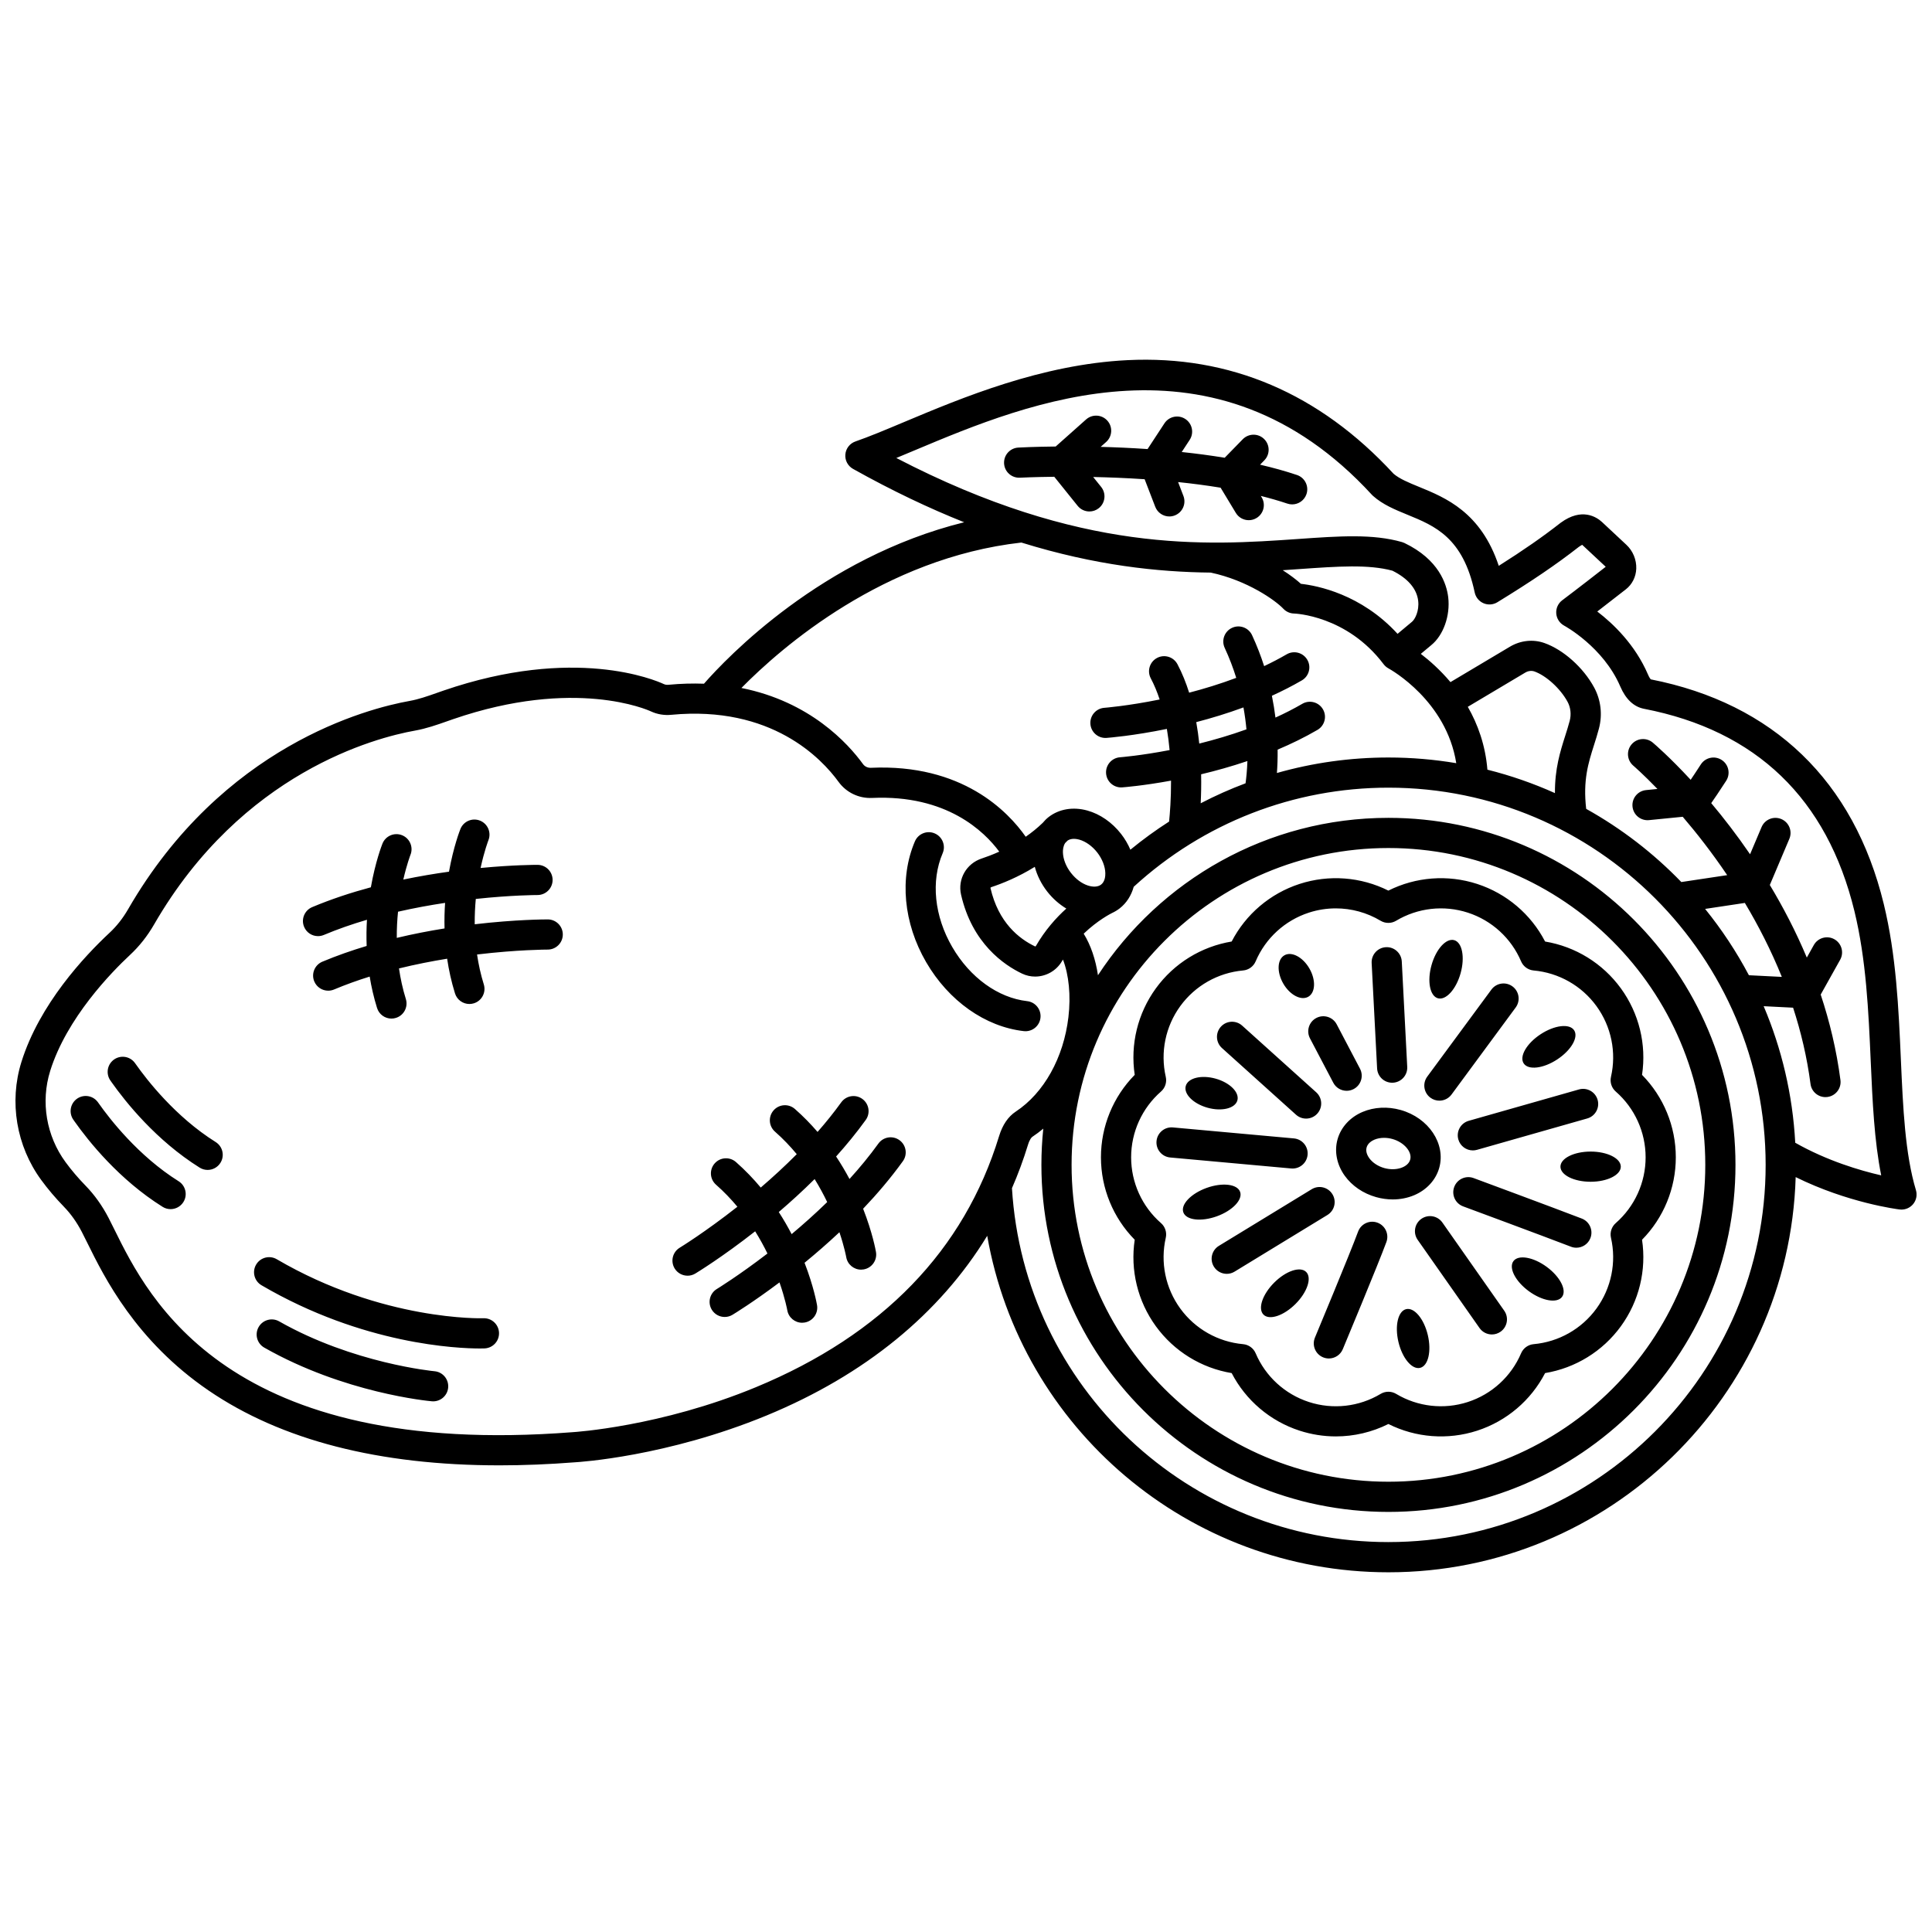 <?xml version="1.0" encoding="UTF-8"?>
<!-- Uploaded to: ICON Repo, www.iconrepo.com, Generator: ICON Repo Mixer Tools -->
<svg width="800px" height="800px" version="1.1" viewBox="144 144 512 512" xmlns="http://www.w3.org/2000/svg">
 <defs>
  <clipPath id="a">
   <path d="m148.09 239h503.81v322h-503.81z"/>
  </clipPath>
 </defs>
 <g clip-path="url(#a)">
  <path d="m160.94 463.8c1.809 1.855 3.398 4.09 4.727 6.637 0.461 0.887 0.957 1.895 1.508 3.004 4.461 9.035 12.77 25.848 32.09 39.047 19.312 13.195 45.211 19.844 77.117 19.844 6.422 0 13.09-0.27 19.992-0.809 0.98-0.055 24.281-1.473 50.809-12.418 26.023-10.738 45.836-26.965 58.438-47.605 8.906 50.945 53.312 89.172 106.34 89.172 58.445 0 106.19-46.688 107.91-104.73 13.84 6.836 26.93 8.508 27.559 8.582 0.16 0.02 0.324 0.027 0.484 0.027 1.172 0 2.293-0.516 3.059-1.422 0.871-1.031 1.16-2.434 0.77-3.727-2.883-9.59-3.422-21.738-3.992-34.602-0.602-13.582-1.223-27.625-4.535-41.234-7.918-32.574-29.273-53.156-61.758-59.535-0.125-0.145-0.391-0.504-0.723-1.273-3.41-7.941-9.242-13.492-13.441-16.703 1.961-1.508 4.523-3.488 7.594-5.894 1.656-1.297 2.652-3.281 2.738-5.445 0.094-2.371-0.895-4.754-2.629-6.352l-6.449-6.023c-1.422-1.312-5.336-3.918-10.926 0.18-0.035 0.023-0.066 0.051-0.102 0.074-4.633 3.629-9.789 7.219-16.332 11.355-4.727-14.215-14.098-18.051-21.141-20.934-2.75-1.125-5.133-2.102-6.731-3.461-19.656-21.32-43.387-31.449-70.531-30.113-22.809 1.125-43.871 9.969-59.25 16.426-4.945 2.078-9.223 3.871-12.832 5.121-1.488 0.516-2.535 1.855-2.676 3.426-0.141 1.57 0.656 3.074 2.031 3.844 10.426 5.832 20.234 10.469 29.457 14.145-37.707 9.332-62.961 35.941-68.953 42.785-2.973-0.105-6.102-0.031-9.418 0.285-0.457 0.047-0.871-0.02-1.238-0.191-2.32-1.078-23.688-10.199-58.395 1.738-0.566 0.195-1.133 0.395-1.699 0.594-2.504 0.883-4.871 1.715-7.254 2.141-11.176 1.996-49.582 11.871-74.621 55.219-1.375 2.383-3.027 4.477-4.906 6.227-6.672 6.215-18.578 18.93-23.359 34.246-3.301 10.574-1.34 22.258 5.246 31.254 1.766 2.418 3.793 4.805 6.027 7.098zm351.01 88.867c-52.918 0-96.562-41.121-99.77-93.785 1.613-3.703 3.027-7.519 4.231-11.453 0.48-1.57 0.992-2.043 1.188-2.172 0.996-0.656 1.953-1.387 2.883-2.156-0.328 3.156-0.5 6.359-0.5 9.605 0 50.711 41.258 91.969 91.969 91.969s91.969-41.258 91.969-91.969c0-50.711-41.258-91.969-91.969-91.969-32.176 0-60.539 16.613-76.98 41.707-0.629-4.219-1.914-7.981-3.781-11.012 3.742-3.586 7.191-5.316 7.508-5.473 0.707-0.332 1.391-0.734 2.027-1.23 1.816-1.414 3.082-3.41 3.719-5.719 18.48-16.938 42.395-26.27 67.504-26.27 55.121 0 99.965 44.844 99.965 99.965 0.004 55.117-44.84 99.961-99.961 99.961zm-86.266-182.8c-0.016-0.629 0.066-1.664 0.598-2.461 0.211-0.211 0.422-0.426 0.633-0.641 1-0.684 2.348-0.461 3.082-0.262 1.723 0.48 3.465 1.723 4.785 3.414 1.316 1.691 2.098 3.688 2.141 5.477 0.02 0.793-0.102 2.238-1.109 3.023-1.645 1.281-5.332 0.332-7.988-3.082-1.32-1.684-2.102-3.68-2.141-5.469zm0.902 14.91c-2.734 2.469-5.66 5.746-8.066 9.926-0.059 0.102-0.164 0.129-0.207 0.109-4.242-2.012-9.734-6.332-11.828-15.484-0.016-0.059 0.051-0.172 0.18-0.215 2.789-0.918 7.078-2.609 11.566-5.394 0.613 2.297 1.723 4.539 3.281 6.539 1.488 1.906 3.231 3.406 5.074 4.519zm85.363-16.043c46.301 0 83.969 37.668 83.969 83.969s-37.668 83.969-83.969 83.969-83.969-37.668-83.969-83.969 37.668-83.969 83.969-83.969zm-49.637-19.539c3.856-0.918 8.008-2.07 12.262-3.508-0.086 2.473-0.297 4.484-0.492 5.894-4.062 1.52-8.031 3.289-11.887 5.297 0.113-2.25 0.172-4.856 0.117-7.684zm-0.496-8.141c-0.195-1.871-0.457-3.773-0.797-5.684 3.984-1.035 8.223-2.316 12.508-3.894 0.367 2.027 0.625 3.969 0.793 5.809-4.289 1.547-8.539 2.781-12.504 3.769zm71.164-9.742 15.238-9.074c0.754-0.449 1.648-0.562 2.391-0.305 3.133 1.102 6.922 4.559 8.809 8.047 0.812 1.496 1.02 3.332 0.57 5.039-0.352 1.332-0.762 2.625-1.195 3.992-1.316 4.144-2.762 8.703-2.719 15.168-5.719-2.57-11.703-4.656-17.895-6.207-0.535-6.519-2.562-12.062-5.199-16.66zm62.891 53.559 10.531-1.586c3.559 5.953 6.938 12.516 9.801 19.602l-8.727-0.441c-3.301-6.242-7.195-12.125-11.605-17.574zm-214.34-119.5c1.617-0.668 3.309-1.379 5.09-2.125 29.699-12.469 79.406-33.34 120.95 11.883 0.09 0.098 0.188 0.191 0.285 0.281 2.617 2.332 5.793 3.629 9.156 5.008 7.234 2.961 14.715 6.023 17.801 20.598 0.27 1.27 1.137 2.332 2.332 2.848 1.195 0.512 2.562 0.414 3.668-0.262 9.027-5.527 15.688-10.051 21.582-14.664 0.418-0.301 0.715-0.465 0.906-0.551l6.231 5.816c-7.242 5.664-11.48 8.84-11.523 8.871-1.094 0.82-1.691 2.144-1.586 3.508s0.902 2.582 2.109 3.227c0.102 0.055 10.348 5.613 14.855 16.109 1.461 3.402 3.582 5.394 6.301 5.922 29.746 5.762 48.504 23.801 55.754 53.621 3.125 12.855 3.731 26.504 4.316 39.699 0.48 10.832 0.938 21.18 2.781 30.324-5.562-1.273-14.312-3.84-22.781-8.645-0.688-12.773-3.602-24.965-8.367-36.188l7.797 0.395c2.086 6.402 3.695 13.156 4.617 20.219 0.262 2.016 1.98 3.481 3.961 3.481 0.172 0 0.348-0.012 0.523-0.035 2.188-0.285 3.734-2.293 3.449-4.481-1.039-7.969-2.871-15.539-5.234-22.66l5.156-9.223c1.078-1.926 0.387-4.363-1.539-5.441-1.926-1.074-4.363-0.387-5.441 1.539l-1.855 3.32c-2.922-6.953-6.285-13.387-9.805-19.234l5.176-12.23c0.859-2.035-0.09-4.379-2.125-5.238-2.035-0.863-4.379 0.09-5.238 2.125l-3.047 7.199c-3.508-5.125-7.027-9.664-10.293-13.551 0.836-1.188 2.109-3.059 3.957-5.914 1.199-1.855 0.668-4.332-1.188-5.527-1.855-1.199-4.328-0.664-5.527 1.188-1.109 1.719-1.992 3.047-2.688 4.07-5.527-5.977-9.512-9.406-10.031-9.844-1.684-1.426-4.203-1.223-5.633 0.461-1.43 1.684-1.223 4.207 0.457 5.637 0.098 0.086 2.598 2.242 6.398 6.172-1.867 0.188-3.031 0.305-3.031 0.305-2.195 0.223-3.797 2.184-3.574 4.379 0.207 2.059 1.945 3.598 3.973 3.598 0.137 0 0.27-0.008 0.406-0.02 0 0 3.902-0.395 8.926-0.887 3.656 4.273 7.738 9.469 11.785 15.469l-12.152 1.828c-7.379-7.637-15.875-14.188-25.215-19.395-0.879-7.586 0.559-12.125 2.074-16.906 0.445-1.402 0.906-2.848 1.305-4.375 0.977-3.703 0.523-7.57-1.27-10.887-2.859-5.277-8.16-10.012-13.188-11.781-2.996-1.055-6.324-0.695-9.133 0.977l-15.754 9.383c-2.734-3.242-5.566-5.731-7.859-7.484l2.754-2.301c3.227-2.609 5.082-7.824 4.512-12.684-0.41-3.496-2.461-10.016-11.613-14.402-0.203-0.098-0.414-0.176-0.629-0.238-7.738-2.215-16.508-1.598-27.609-0.816-24.391 1.695-57.336 4.012-106.41-21.469zm136.65 43.414-3.816 3.188c-9.645-10.539-21.32-12.781-25.605-13.254-1.223-1.098-2.856-2.348-4.82-3.606 1.559-0.102 3.074-0.207 4.543-0.312 10.141-0.711 18.188-1.277 24.523 0.438 4.094 2.039 6.453 4.789 6.824 7.973 0.32 2.738-0.883 4.957-1.648 5.574zm-103.5-21.004c19.578 6.074 36.184 7.816 50.172 7.961 9.648 2.047 17.129 7.332 19.254 9.59 0.734 0.781 1.75 1.234 2.82 1.258 0.141 0.004 13.973 0.461 23.738 13.426 0.344 0.453 0.785 0.836 1.285 1.109 0.68 0.371 15.352 8.594 17.973 25.125-5.848-0.984-11.852-1.504-17.973-1.504-10.109 0-20.039 1.402-29.555 4.106 0.133-1.773 0.215-3.856 0.188-6.191 3.582-1.512 7.141-3.242 10.559-5.231 1.91-1.109 2.559-3.559 1.449-5.465-1.109-1.91-3.559-2.559-5.465-1.449-2.305 1.34-4.691 2.551-7.117 3.652-0.23-1.852-0.539-3.785-0.945-5.781 2.688-1.223 5.352-2.574 7.934-4.074 1.91-1.109 2.559-3.559 1.449-5.465-1.109-1.91-3.559-2.559-5.465-1.449-1.941 1.129-3.941 2.168-5.973 3.129-0.863-2.68-1.914-5.426-3.199-8.199-0.93-2.004-3.309-2.875-5.309-1.945-2.004 0.93-2.875 3.305-1.945 5.309 1.25 2.699 2.254 5.359 3.059 7.949-4.254 1.598-8.492 2.891-12.48 3.926-0.824-2.613-1.84-5.152-3.098-7.539-1.031-1.953-3.449-2.703-5.402-1.672s-2.703 3.449-1.672 5.402c0.934 1.766 1.707 3.656 2.356 5.613-8.5 1.723-14.535 2.195-14.664 2.207-2.203 0.164-3.856 2.082-3.691 4.281 0.156 2.102 1.91 3.703 3.984 3.703 0.098 0 0.195-0.004 0.297-0.012 0.555-0.039 7.004-0.543 15.984-2.379 0.32 1.883 0.555 3.762 0.723 5.609-7.691 1.477-13.023 1.898-13.141 1.906-2.203 0.164-3.856 2.082-3.691 4.281 0.156 2.102 1.906 3.707 3.984 3.707 0.098 0 0.195-0.004 0.297-0.012 0.492-0.035 5.574-0.434 12.934-1.785 0.02 4.789-0.301 8.73-0.516 10.848-3.543 2.269-6.969 4.758-10.258 7.457-0.625-1.457-1.441-2.871-2.461-4.176-2.383-3.062-5.562-5.266-8.953-6.207-3.762-1.043-7.504-0.414-10.258 1.73-0.578 0.453-1.094 0.973-1.559 1.535-1.445 1.398-2.973 2.617-4.508 3.684-4.652-6.644-16.801-19.391-41.051-18.273-0.828 0.023-1.59-0.328-2.059-0.969-4.039-5.562-14.098-16.566-32.234-20.184 10.688-10.855 37.746-34.43 74.203-38.543zm-257.39 140.05c4.387-14.062 16.27-26.207 21.176-30.777 2.461-2.289 4.606-5.008 6.379-8.082 23.312-40.359 58.785-49.508 69.102-51.348 3.023-0.539 5.812-1.52 8.508-2.469 0.547-0.191 1.094-0.387 1.641-0.574 32.293-11.105 51.617-2.422 52.422-2.047 1.645 0.766 3.504 1.078 5.367 0.898 26.551-2.527 39.852 11.586 44.34 17.77 2.055 2.828 5.379 4.426 8.895 4.262 19.758-0.902 29.742 8.891 33.691 14.234-1.793 0.812-3.398 1.402-4.648 1.816-4.066 1.34-6.418 5.465-5.473 9.594 2.957 12.926 11.414 18.66 16.195 20.926 1.102 0.523 2.269 0.77 3.43 0.77 2.848 0 5.629-1.5 7.137-4.117 0.078-0.137 0.164-0.258 0.242-0.391 1.562 4.059 2.125 9.535 1.445 15.27-1.273 10.746-6.484 20.094-13.941 25.012-2.031 1.34-3.523 3.527-4.434 6.512-9.25 30.262-30.926 52.645-64.418 66.523-25.305 10.488-48.199 11.906-48.512 11.926-91.469 7.141-112.51-35.453-121.49-53.645-0.574-1.164-1.098-2.223-1.582-3.156-1.688-3.242-3.738-6.113-6.094-8.527-1.969-2.019-3.754-4.121-5.301-6.234-5.102-6.953-6.621-15.98-4.074-24.145zm232.15-28.844c-6.012-10.34-7.129-22.309-2.981-32.02 0.867-2.031 3.219-2.977 5.25-2.106 2.031 0.867 2.977 3.219 2.106 5.25-3.16 7.398-2.211 16.691 2.539 24.859 4.711 8.098 12.133 13.461 19.859 14.344 2.195 0.25 3.769 2.231 3.519 4.426-0.234 2.039-1.961 3.543-3.969 3.543-0.152 0-0.305-0.008-0.457-0.027-10.223-1.168-19.895-8-25.867-18.27zm-177.57 80.152c1.113-1.906 3.562-2.547 5.473-1.43 28.105 16.445 54.488 15.652 54.754 15.641 2.207-0.09 4.062 1.637 4.148 3.844 0.082 2.207-1.637 4.062-3.844 4.148-0.121 0.004-0.535 0.02-1.211 0.02-5.797 0-30.93-0.977-57.883-16.75-1.91-1.117-2.551-3.566-1.438-5.473zm50.898 32.59c-0.188 2.078-1.93 3.641-3.977 3.641-0.117 0-0.238-0.004-0.359-0.016-0.938-0.082-23.199-2.176-44.395-14.219-1.922-1.09-2.594-3.531-1.5-5.453 1.09-1.922 3.531-2.594 5.453-1.5 19.633 11.156 40.941 13.188 41.156 13.207 2.195 0.199 3.816 2.141 3.621 4.34zm-99.215-70.832c-1.234-1.586-1.105-3.879 0.363-5.316 1.582-1.543 4.113-1.512 5.652 0.07 0.242 0.25 0.375 0.438 0.645 0.82 2.785 3.953 10.414 13.867 21.121 20.57 1.871 1.172 2.438 3.641 1.266 5.512-0.758 1.211-2.062 1.879-3.394 1.879-0.727 0-1.457-0.195-2.117-0.609-11.512-7.207-19.609-17.344-23.414-22.742zm9.816-10.391c-1.234-1.586-1.105-3.879 0.363-5.316 1.582-1.543 4.113-1.512 5.652 0.07 0.242 0.25 0.375 0.438 0.645 0.82 2.785 3.953 10.414 13.867 21.121 20.57 1.871 1.172 2.438 3.641 1.266 5.512-0.758 1.211-2.062 1.879-3.394 1.879-0.727 0-1.457-0.195-2.117-0.609-11.512-7.207-19.609-17.344-23.414-22.742zm54.902-38.422c0.516 0 1.043-0.102 1.547-0.312 3.715-1.562 7.562-2.887 11.426-4.023-0.133 2.199-0.168 4.523-0.078 6.938-3.949 1.184-7.898 2.559-11.742 4.172-2.035 0.855-2.992 3.199-2.137 5.234 0.645 1.531 2.125 2.449 3.688 2.449 0.516 0 1.043-0.102 1.547-0.312 3.078-1.293 6.25-2.43 9.445-3.426 0.445 2.723 1.078 5.508 1.953 8.32 0.531 1.715 2.113 2.812 3.816 2.812 0.395 0 0.793-0.059 1.188-0.184 2.109-0.656 3.285-2.894 2.629-5.004-0.852-2.734-1.43-5.449-1.816-8.102 4.371-1.074 8.68-1.918 12.758-2.578 0.445 2.996 1.113 6.074 2.082 9.188 0.531 1.715 2.113 2.812 3.816 2.812 0.395 0 0.793-0.059 1.188-0.18 2.109-0.656 3.285-2.898 2.633-5.008-0.832-2.676-1.406-5.332-1.789-7.93 10.695-1.277 18.391-1.301 18.703-1.301h0.02c2.203 0 3.992-1.785 4-3.988 0.008-2.207-1.777-4.004-3.984-4.008-0.664 0-8.473 0.012-19.359 1.289-0.023-2.359 0.09-4.609 0.285-6.715 9.445-1.012 16.047-1.035 16.336-1.035h0.02c2.203 0 3.992-1.785 4-3.988 0.008-2.207-1.777-4.004-3.984-4.008-0.57-0.004-6.481 0.004-15.102 0.828 0.973-4.5 2.051-7.289 2.078-7.359 0.812-2.051-0.184-4.371-2.234-5.191-2.055-0.82-4.379 0.18-5.195 2.231-0.152 0.383-1.832 4.688-3.023 11.301-3.805 0.527-7.883 1.211-12.105 2.09 0.914-3.992 1.855-6.453 1.898-6.562 0.816-2.051-0.184-4.375-2.231-5.191-2.051-0.82-4.379 0.18-5.195 2.231-0.156 0.391-1.875 4.801-3.07 11.566-5.207 1.398-10.473 3.125-15.551 5.258-2.035 0.855-2.992 3.199-2.137 5.234 0.637 1.535 2.121 2.453 3.68 2.453zm21.207-6.473c4.309-0.984 8.52-1.746 12.473-2.34-0.148 2.148-0.207 4.414-0.145 6.773-4.031 0.645-8.301 1.465-12.66 2.504-0.016-2.445 0.113-4.773 0.332-6.938zm76.727 96.465c0.707 0 1.422-0.188 2.066-0.578 0.555-0.336 7.219-4.418 15.852-11.188 1.25 2 2.328 3.981 3.258 5.883-7.625 5.852-13.285 9.324-13.41 9.398-1.887 1.145-2.488 3.606-1.344 5.492 0.754 1.238 2.07 1.926 3.422 1.926 0.707 0 1.422-0.188 2.066-0.578 0.48-0.289 5.523-3.379 12.457-8.582 1.508 4.332 2.047 7.266 2.062 7.367 0.332 1.949 2.023 3.324 3.938 3.324 0.223 0 0.449-0.02 0.676-0.059 2.176-0.371 3.644-2.434 3.273-4.613-0.07-0.406-0.879-4.953-3.309-11.223 2.973-2.434 6.098-5.141 9.242-8.094 1.309 3.902 1.785 6.5 1.801 6.594 0.332 1.949 2.023 3.324 3.938 3.324 0.223 0 0.449-0.02 0.676-0.059 2.176-0.371 3.644-2.434 3.273-4.613-0.07-0.414-0.902-5.074-3.406-11.473 3.715-3.906 7.309-8.125 10.531-12.59 1.293-1.793 0.887-4.289-0.906-5.582-1.793-1.293-4.289-0.887-5.582 0.906-2.356 3.269-4.949 6.406-7.656 9.387-1.035-1.949-2.215-3.949-3.547-5.961 2.754-3.07 5.41-6.301 7.848-9.68 1.293-1.793 0.887-4.289-0.906-5.582-1.793-1.293-4.289-0.887-5.582 0.906-1.953 2.707-4.066 5.328-6.277 7.844-1.797-2.09-3.789-4.137-6.004-6.082-1.66-1.457-4.184-1.297-5.644 0.363-1.457 1.66-1.297 4.184 0.363 5.644 2.152 1.891 4.062 3.906 5.773 5.969-3.172 3.195-6.41 6.16-9.543 8.848-1.941-2.324-4.117-4.602-6.566-6.758-1.66-1.457-4.184-1.297-5.644 0.363-1.457 1.66-1.297 4.184 0.363 5.644 2.106 1.852 3.981 3.82 5.66 5.836-8.559 6.734-15.156 10.781-15.289 10.859-1.887 1.145-2.488 3.606-1.344 5.492 0.754 1.234 2.07 1.922 3.422 1.922zm33.676-25.609c1.285 2.078 2.391 4.133 3.332 6.094-3.164 3.082-6.363 5.93-9.426 8.496-0.992-1.91-2.125-3.875-3.406-5.856 3.102-2.652 6.32-5.578 9.5-8.734zm110.52 51.414c3.746 7.227 10.195 12.723 18 15.258 3.141 1.02 6.383 1.523 9.613 1.523 4.801 0 9.57-1.113 13.922-3.289 7.277 3.644 15.727 4.301 23.531 1.77 7.801-2.535 14.25-8.031 17.996-15.262 8.035-1.332 15.262-5.769 20.086-12.41 4.824-6.637 6.816-14.875 5.606-22.926 5.715-5.805 8.949-13.641 8.949-21.848 0-8.203-3.234-16.043-8.949-21.848 1.211-8.051-0.781-16.289-5.606-22.926-4.828-6.641-12.055-11.078-20.086-12.41-3.746-7.227-10.195-12.723-18-15.262-7.805-2.535-16.254-1.879-23.535 1.766-7.277-3.644-15.727-4.301-23.531-1.77-7.801 2.535-14.25 8.031-17.996 15.262-8.035 1.332-15.262 5.769-20.086 12.41-4.824 6.637-6.816 14.875-5.606 22.926-5.715 5.805-8.949 13.641-8.949 21.848 0 8.203 3.234 16.043 8.949 21.848-1.211 8.051 0.781 16.289 5.606 22.926 4.824 6.644 12.051 11.082 20.086 12.414zm-18.73-39.754c-5.031-4.394-7.914-10.746-7.914-17.43 0-6.68 2.887-13.031 7.914-17.43 1.109-0.969 1.594-2.465 1.266-3.898-1.484-6.508-0.082-13.34 3.844-18.742 3.93-5.406 10-8.848 16.656-9.445 1.469-0.133 2.742-1.059 3.32-2.414 2.617-6.141 7.762-10.848 14.109-12.91 2.332-0.758 4.738-1.129 7.137-1.129 4.137 0 8.242 1.109 11.867 3.281 1.266 0.758 2.844 0.758 4.109 0 5.731-3.43 12.656-4.211 19.012-2.148 6.352 2.062 11.496 6.769 14.113 12.91 0.578 1.355 1.855 2.281 3.32 2.414 6.656 0.598 12.727 4.039 16.656 9.445 3.926 5.402 5.328 12.234 3.844 18.742-0.328 1.434 0.16 2.934 1.266 3.898 5.031 4.394 7.914 10.75 7.914 17.43 0 6.68-2.887 13.031-7.914 17.43-1.109 0.969-1.594 2.465-1.266 3.898 1.484 6.508 0.082 13.34-3.844 18.742-3.93 5.406-10 8.848-16.656 9.445-1.469 0.133-2.742 1.059-3.32 2.414-2.617 6.141-7.762 10.848-14.109 12.91-6.352 2.062-13.277 1.277-19.004-2.148-1.266-0.758-2.844-0.758-4.109 0-5.731 3.43-12.66 4.215-19.012 2.148-6.352-2.062-11.496-6.769-14.113-12.91-0.578-1.355-1.855-2.281-3.32-2.414-6.656-0.598-12.727-4.039-16.656-9.445-3.926-5.402-5.328-12.234-3.844-18.742 0.328-1.434-0.156-2.934-1.266-3.902zm46.789-22.207c-0.898 3.203-0.207 6.719 1.895 9.648 1.938 2.699 4.898 4.719 8.344 5.684 1.457 0.406 2.938 0.609 4.391 0.609 1.984 0 3.922-0.379 5.688-1.125 3.316-1.406 5.734-4.051 6.633-7.254 1.785-6.367-2.805-13.246-10.234-15.328-3.441-0.965-7.019-0.781-10.082 0.516-3.316 1.402-5.734 4.047-6.633 7.25zm7.703 2.16c0.328-1.164 1.43-1.785 2.059-2.055 0.766-0.324 1.648-0.488 2.566-0.488 0.73 0 1.488 0.102 2.227 0.312 3.078 0.863 5.269 3.418 4.695 5.469-0.574 2.051-3.777 3.094-6.856 2.231-1.676-0.469-3.137-1.434-4.004-2.644-0.398-0.555-1.016-1.66-0.688-2.824zm2.781-20.938-1.445-27.93c-0.113-2.207 1.582-4.086 3.785-4.199 2.195-0.125 4.086 1.582 4.199 3.785l1.445 27.93c0.113 2.207-1.582 4.086-3.785 4.199-0.07 0.004-0.141 0.004-0.211 0.004-2.113 0.004-3.879-1.652-3.988-3.789zm-54.836 23.602c-2.199-0.199-3.82-2.144-3.621-4.344 0.199-2.199 2.148-3.824 4.344-3.621l32.07 2.91c2.199 0.199 3.82 2.144 3.621 4.344-0.188 2.078-1.934 3.637-3.977 3.637-0.121 0-0.242-0.008-0.367-0.016zm41.668 15.238-24.602 15.012c-0.648 0.398-1.371 0.586-2.078 0.586-1.348 0-2.664-0.684-3.418-1.918-1.152-1.887-0.555-4.348 1.332-5.496l24.602-15.012c1.883-1.152 4.344-0.555 5.496 1.332 1.152 1.883 0.555 4.344-1.332 5.496zm15.629 7.168c-2.144 5.832-11.172 27.48-11.555 28.398-0.641 1.535-2.125 2.461-3.691 2.461-0.516 0-1.035-0.102-1.539-0.309-2.039-0.852-3-3.191-2.148-5.231 0.094-0.223 9.344-22.402 11.43-28.078 0.762-2.074 3.059-3.137 5.133-2.375 2.07 0.762 3.133 3.059 2.371 5.133zm54.07-1.055c-0.609 1.59-2.125 2.562-3.734 2.562-0.477 0-0.961-0.086-1.434-0.27-7.727-2.973-28.363-10.613-28.57-10.688-2.07-0.766-3.129-3.066-2.359-5.137 0.766-2.07 3.066-3.129 5.137-2.363 0.207 0.078 20.891 7.734 28.664 10.727 2.062 0.793 3.09 3.109 2.297 5.168zm-32.254-31.07 29.219-8.312c2.125-0.605 4.336 0.629 4.941 2.75 0.605 2.125-0.625 4.336-2.75 4.941l-29.219 8.312c-0.367 0.105-0.734 0.152-1.098 0.152-1.742 0-3.344-1.148-3.844-2.906-0.605-2.121 0.625-4.332 2.75-4.938zm-10.988-11.711 17-23.062c1.309-1.777 3.812-2.156 5.59-0.844 1.777 1.309 2.156 3.812 0.844 5.59l-17 23.062c-0.785 1.062-1.996 1.625-3.223 1.625-0.824 0-1.656-0.254-2.371-0.781-1.773-1.309-2.152-3.812-0.84-5.59zm35.73 58.359c-1.305 1.781-5.25 1.109-8.812-1.5-3.562-2.609-5.391-6.172-4.086-7.953 1.305-1.781 5.25-1.109 8.812 1.5 3.559 2.613 5.391 6.172 4.086 7.953zm7.566-38.496c4.418 0 7.996 1.789 7.996 4 0 2.207-3.582 4-7.996 4-4.418 0-7.996-1.789-7.996-4-0.004-2.207 3.578-4 7.996-4zm-17.742-23.371c-1.211-1.848 0.801-5.309 4.496-7.727 3.695-2.422 7.668-2.887 8.879-1.039 1.211 1.848-0.801 5.309-4.496 7.727-3.691 2.422-7.668 2.887-8.879 1.039zm-24.422-26.035c1.191-4.254 3.883-7.215 6.012-6.621 2.125 0.598 2.883 4.527 1.691 8.781-1.191 4.254-3.883 7.215-6.012 6.621-2.129-0.598-2.883-4.531-1.691-8.781zm-0.984 98.023c1.02 4.297 0.105 8.195-2.043 8.703-2.148 0.512-4.719-2.559-5.738-6.859-1.02-4.297-0.105-8.195 2.043-8.703 2.152-0.508 4.719 2.562 5.738 6.859zm-32.234-16.711c1.562 1.562 0.297 5.359-2.828 8.48-3.121 3.121-6.922 4.391-8.48 2.828-1.562-1.562-0.297-5.359 2.828-8.48 3.121-3.125 6.918-4.391 8.48-2.828zm-23.672-14.754c-4.156 1.5-8.129 1.031-8.879-1.043-0.75-2.078 2.008-4.977 6.164-6.477s8.129-1.031 8.879 1.043-2.012 4.973-6.164 6.477zm-8.238-34.543c0.598-2.125 4.141-2.992 7.918-1.934s6.356 3.641 5.758 5.769c-0.598 2.125-4.141 2.992-7.918 1.934-3.777-1.059-6.352-3.641-5.758-5.769zm25.84-27.129c-1.75-3.031-1.617-6.383 0.293-7.488 1.914-1.105 4.883 0.457 6.633 3.488s1.617 6.383-0.293 7.488c-1.914 1.102-4.883-0.461-6.633-3.488zm-16.246 17.086c-1.641-1.477-1.773-4.004-0.297-5.648 1.477-1.641 4.004-1.773 5.648-0.297l19.625 17.668c1.641 1.477 1.773 4.004 0.297 5.648-0.789 0.875-1.879 1.324-2.973 1.324-0.953 0-1.91-0.34-2.676-1.027zm25.004-7.969c1.953-1.027 4.371-0.273 5.398 1.68l6.176 11.758c1.027 1.957 0.273 4.371-1.68 5.398-0.594 0.312-1.23 0.461-1.855 0.461-1.438 0-2.828-0.777-3.543-2.141l-6.176-11.758c-1.027-1.953-0.273-4.371 1.68-5.398zm49.801 77.574c1.27 1.809 0.832 4.301-0.977 5.57-0.699 0.488-1.5 0.727-2.293 0.727-1.258 0-2.5-0.594-3.277-1.703l-16.391-23.367c-1.27-1.809-0.832-4.301 0.977-5.57 1.809-1.266 4.301-0.832 5.57 0.977zm-85.02-215.92c0.793 2.062-0.234 4.375-2.297 5.168-0.473 0.184-0.957 0.27-1.434 0.27-1.605 0-3.121-0.977-3.734-2.562l-2.812-7.305c-4.836-0.324-9.461-0.504-13.641-0.594l2.117 2.633c1.383 1.723 1.109 4.238-0.609 5.621-0.738 0.594-1.625 0.883-2.504 0.883-1.168 0-2.328-0.512-3.117-1.492l-6.195-7.703c-5.512 0.059-8.969 0.238-9.09 0.246-2.215 0.113-4.09-1.566-4.211-3.773-0.121-2.207 1.566-4.09 3.773-4.211 0.508-0.027 4.211-0.223 9.902-0.281l8.059-7.172c1.652-1.469 4.176-1.32 5.644 0.328 1.469 1.648 1.32 4.176-0.328 5.644l-1.453 1.293c3.867 0.102 8.059 0.281 12.43 0.582l4.469-6.816c1.211-1.848 3.688-2.363 5.535-1.152 1.848 1.211 2.363 3.688 1.152 5.535l-2.106 3.215c3.777 0.398 7.602 0.898 11.387 1.52l4.789-4.906c1.543-1.578 4.074-1.613 5.652-0.066 1.582 1.543 1.609 4.074 0.066 5.652l-1.129 1.156c3.387 0.785 6.672 1.688 9.781 2.734 2.094 0.703 3.219 2.973 2.516 5.062-0.562 1.672-2.121 2.727-3.789 2.727-0.422 0-0.852-0.066-1.273-0.207-2.25-0.754-4.606-1.43-7.039-2.039l0.223 0.367c1.145 1.891 0.535 4.348-1.355 5.488-0.648 0.391-1.359 0.578-2.062 0.578-1.355 0-2.676-0.688-3.426-1.93l-4.035-6.68c-3.727-0.613-7.516-1.105-11.266-1.492z"/>
 </g>
</svg>